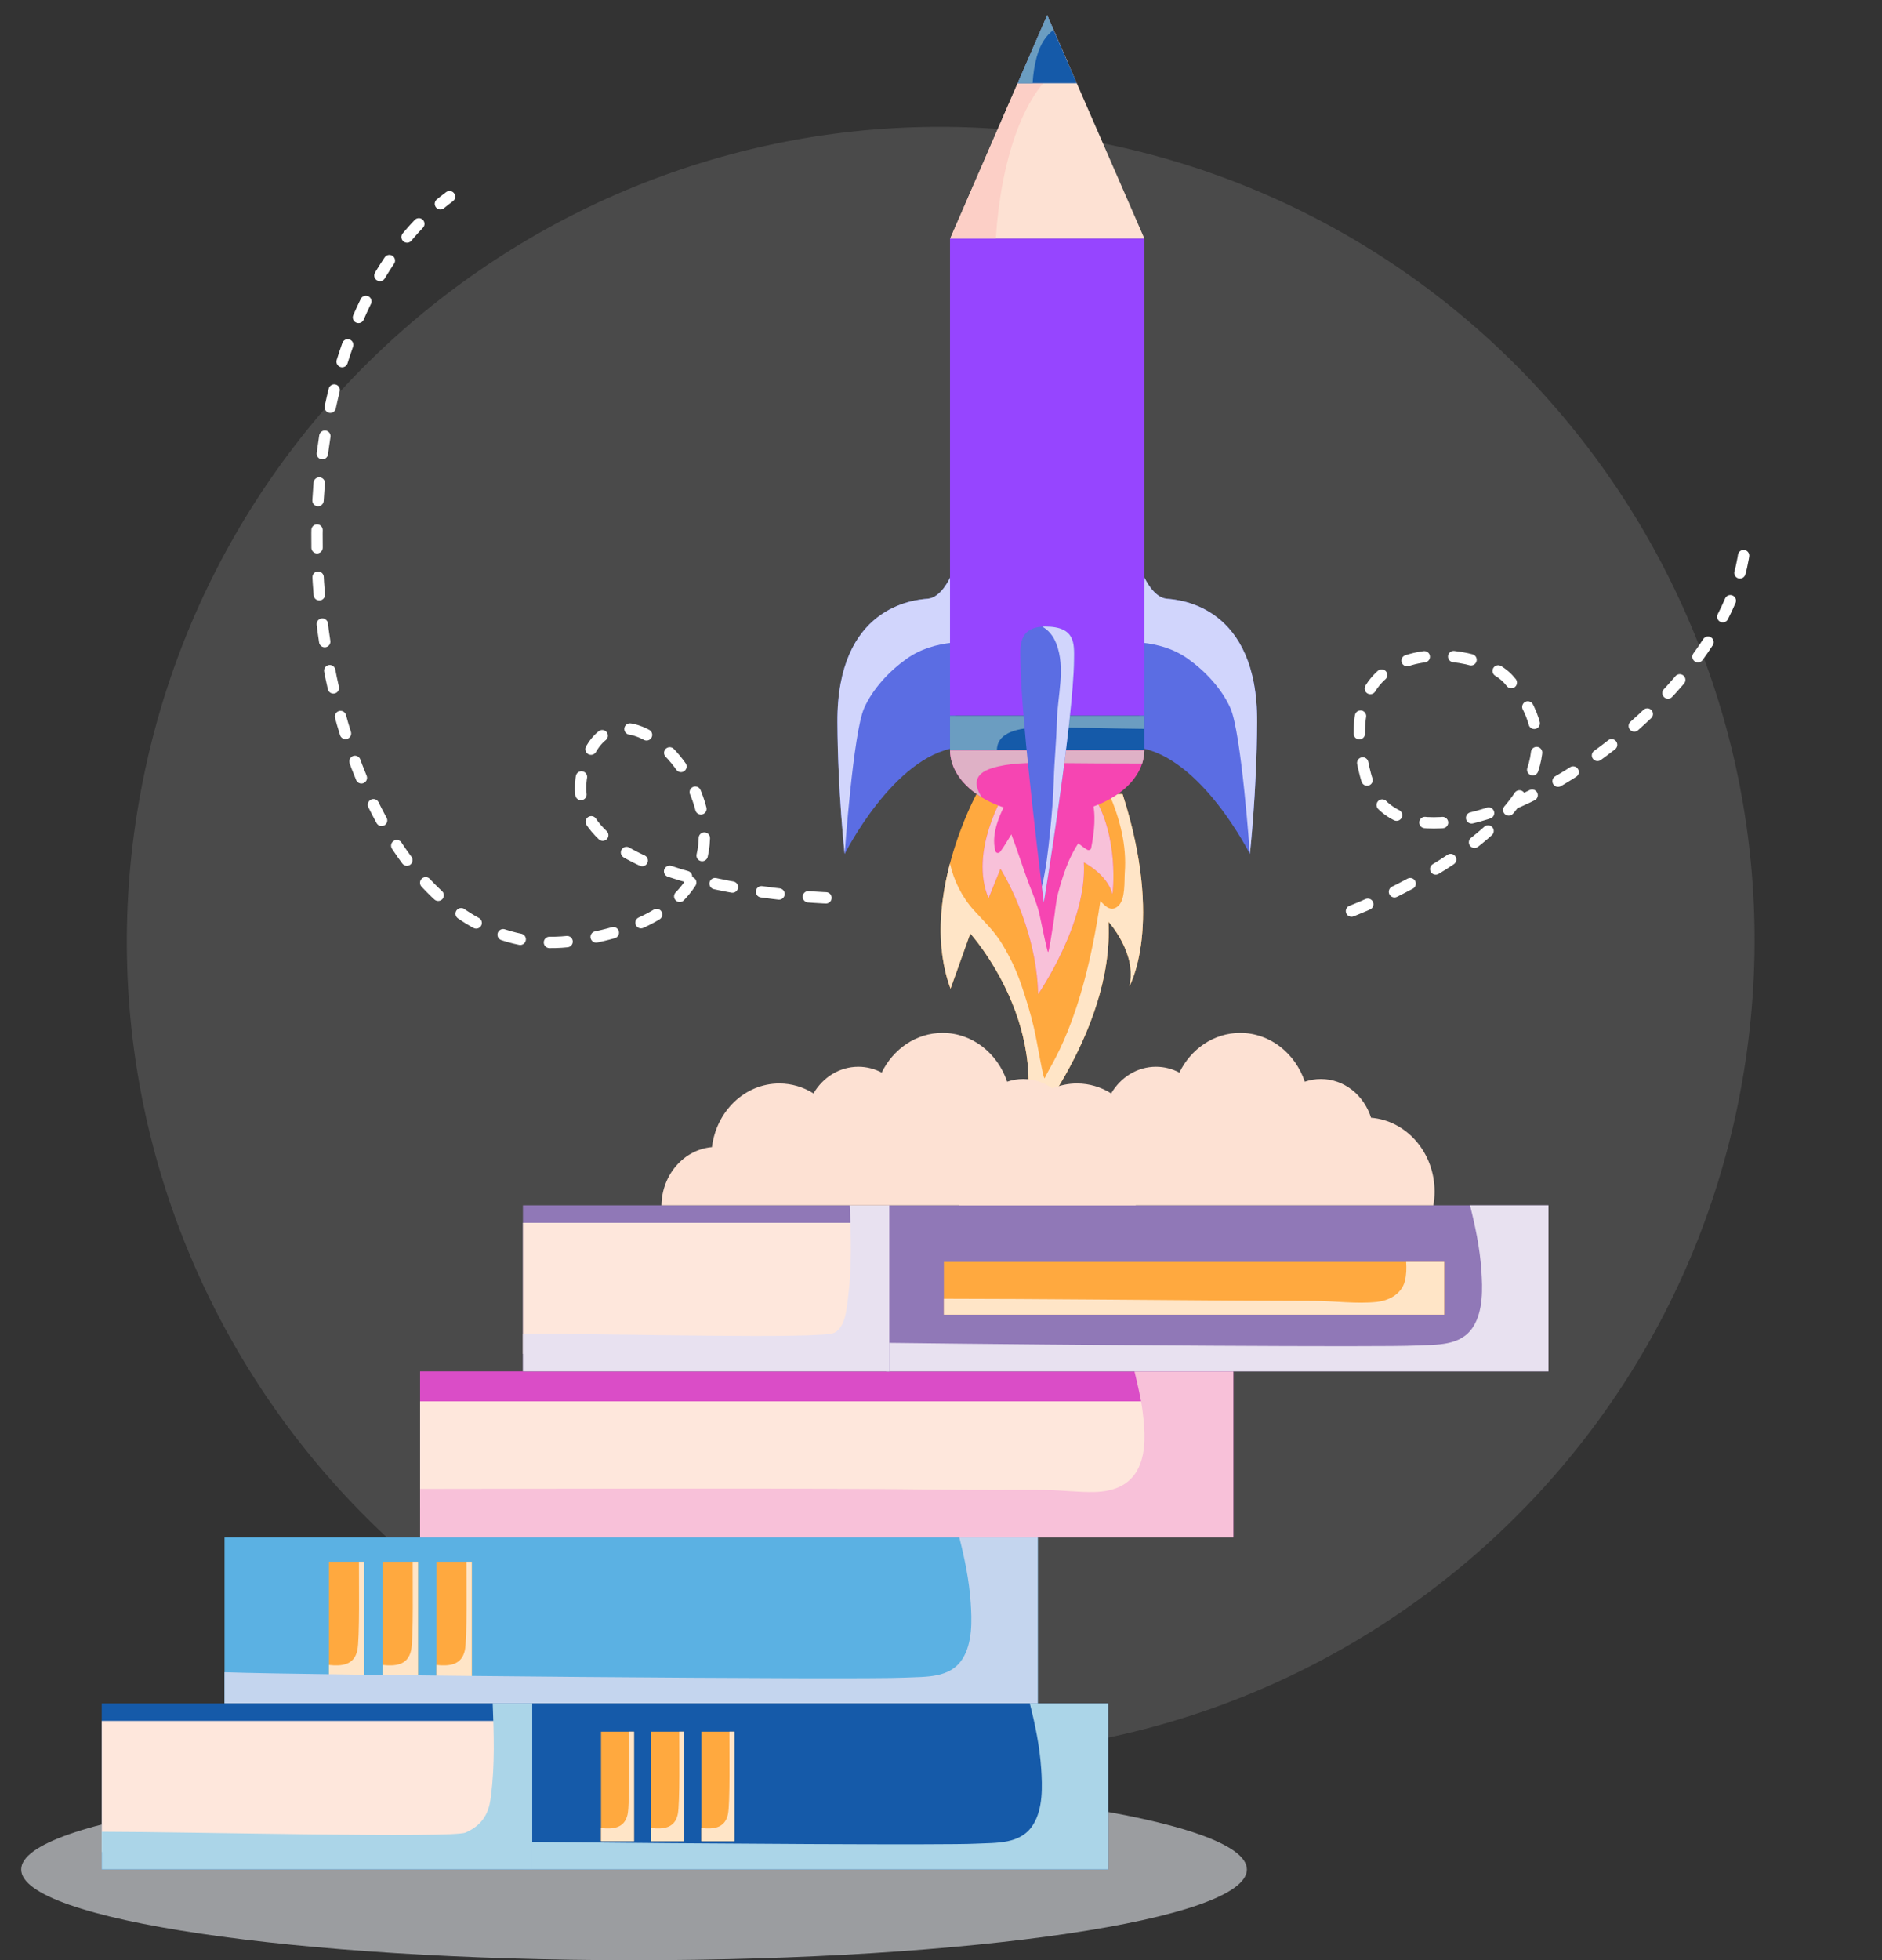 <svg xmlns="http://www.w3.org/2000/svg" width="605" height="630" viewBox="0 0 605 630" fill="none"><rect x="0" y="0" width="605" height="630" fill="#333333" stroke="none"/><g clip-path="url(#clip0_323_834)"><path opacity="0.13" d="M560.15 347.054C584.811 204.705 489.406 69.316 347.055 44.654C204.705 19.992 69.315 115.397 44.654 257.746C19.992 400.095 115.398 535.485 257.748 560.146C400.098 584.808 535.488 489.404 560.15 347.054Z" fill="#E6E7E8"></path><path d="M400.827 600.827C400.827 616.939 312.623 630 203.818 630C95.014 630 6.811 616.939 6.811 600.827C6.811 584.717 95.014 571.656 203.818 571.656C312.623 571.656 400.827 584.717 400.827 600.827Z" fill="#9B9DA0"></path><path d="M333.602 494.104H72.182V547.465H333.602V494.104Z" fill="#5BB1E3"></path><path d="M117.093 501.933H105.732V539.631H117.093V501.933Z" fill="#FFA93F"></path><path d="M115.387 501.933C115.352 507.558 115.671 526.82 114.863 530.431C113.798 535.206 109.84 535.529 105.732 535.102V539.631H117.093V501.933H115.387Z" fill="#FFE5C7"></path><path d="M134.378 501.935H123.016V539.633H134.378V501.935Z" fill="#FFA93F"></path><path d="M132.67 501.935C132.635 507.56 132.949 526.822 132.144 530.433C131.081 535.208 127.121 535.531 123.016 535.104V539.635H134.378V501.937L132.67 501.935Z" fill="#FFE5C7"></path><path d="M151.659 501.935H140.299V539.633H151.659V501.935Z" fill="#FFA93F"></path><path d="M149.951 501.935C149.917 507.56 150.234 526.82 149.43 530.433C148.362 535.206 144.404 535.531 140.299 535.104V539.633H151.659V501.935H149.951Z" fill="#FFE5C7"></path><path d="M308.379 494.103C310.118 500.946 311.556 507.933 312.034 514.974C312.427 520.777 312.669 527.973 309.414 533.119C305.396 539.474 297.623 538.834 290.899 539.177C276.247 539.925 99.583 538.425 72.184 537.447V547.463H333.604V494.102H308.379V494.103Z" fill="#C4D5EE"></path><path d="M356.264 547.464H168.102V600.827H356.264V547.464Z" fill="#155AA9"></path><path d="M331.044 547.464C332.781 554.309 334.219 561.294 334.697 568.339C335.089 574.141 335.332 581.336 332.078 586.481C328.06 592.837 320.287 592.198 313.561 592.541C304.192 593.021 228.573 592.58 168.102 591.945V600.829H356.266V547.466L331.044 547.464Z" fill="#ABD5E8"></path><path d="M203.816 556.553H193.209V591.739H203.816V556.553Z" fill="#FFA93F"></path><path d="M202.225 556.553C202.192 561.801 202.486 579.78 201.736 583.152C200.742 587.606 197.047 587.91 193.213 587.511V591.739H203.82V556.553H202.225Z" fill="#FFE5C7"></path><path d="M219.949 556.553H209.344V591.739H219.949V556.553Z" fill="#FFA93F"></path><path d="M218.354 556.553C218.323 561.803 218.617 579.78 217.865 583.152C216.871 587.607 213.177 587.91 209.344 587.511V591.739H219.947V556.553H218.354Z" fill="#FFE5C7"></path><path d="M236.08 556.555H225.473V591.738H236.08V556.555Z" fill="#FFA93F"></path><path d="M234.481 556.555C234.45 561.802 234.745 579.781 233.99 583.151C232.996 587.607 229.302 587.91 225.469 587.51V591.738H236.076V556.555H234.481Z" fill="#FFE5C7"></path><path d="M171.092 547.464H32.705V600.827H171.092V547.464Z" fill="#155AA9"></path><path d="M164.035 553.094H32.705V595.198H164.035V553.094Z" fill="#FEE7DC"></path><path d="M158.385 547.464C158.776 557.391 159.092 567.328 157.834 577.165C157.396 580.599 156.626 585.892 149.705 588.96C145.487 590.828 61.457 588.731 32.705 588.697V600.825H171.093V547.463H158.385V547.464Z" fill="#ABD5E8"></path><path d="M396.465 440.74H135.043V494.103H396.465V440.74Z" fill="#DA4DC7"></path><path d="M380.855 450.378H135.043V484.465H380.855V450.378Z" fill="#FEE7DC"></path><path d="M364.695 440.74C365.734 445.14 366.819 449.53 367.345 453.924C368.031 459.664 368.577 466.343 366.002 471.74C363.309 477.397 357.904 479.371 351.888 479.515C346.73 479.635 341.624 478.944 336.477 478.882C330.828 478.812 325.175 478.874 319.525 478.869C306.926 478.86 294.328 478.621 281.729 478.548C232.837 478.263 183.937 478.497 135.043 478.517V494.103H396.465V440.74H364.695Z" fill="#F8C1D9"></path><path d="M497.777 387.376H284.906V440.739H497.777V387.376Z" fill="#9078B7"></path><path d="M472.555 387.376C474.292 394.22 475.73 401.205 476.208 408.248C476.602 414.051 476.844 421.248 473.589 426.393C469.569 432.747 461.798 432.108 455.074 432.451C444.367 432.998 347.172 432.345 284.906 431.572V440.739H497.777V387.376H472.555Z" fill="#E8E1F0"></path><path d="M464.244 405.539H303.426V422.516H464.244V405.539Z" fill="#FFA93F"></path><path d="M452.024 405.539C452.17 407.599 452.13 409.652 451.626 411.694C450.526 416.137 446.074 418.075 442.567 418.432C435.914 419.117 429.044 418.104 422.362 418.093C414.31 418.08 406.254 418.049 398.203 418C366.607 417.81 335.018 417.447 303.426 417.416V422.516H464.244V405.539H452.024Z" fill="#FFE5C7"></path><path d="M285.878 387.376H168.105V440.739H285.878V387.376Z" fill="#9078B7"></path><path d="M278.818 393.007H168.105V435.111H278.818V393.007Z" fill="#FEE7DC"></path><path d="M273.171 387.376C273.565 397.3 273.877 407.239 272.62 417.076C272.184 420.51 271.802 426.537 268.177 428.357C264.051 430.428 196.859 428.643 168.109 428.61V440.739H285.882V387.376H273.171Z" fill="#E8E1F0"></path><path d="M313.961 255.099C313.961 255.099 295.108 289.451 305.562 317.763C305.562 317.763 308.547 309.457 311.91 300.019C311.91 300.019 340.278 331.353 327.213 367.593C327.213 367.593 358.196 332.488 356.332 296.246C356.332 296.246 365.663 306.435 363.05 317.007C363.05 317.007 374.31 297.253 360.873 255.222L313.961 255.099Z" fill="#FFA93F"></path><path d="M360.869 255.222L356.588 255.211C360.035 263.208 362.224 271.7 361.591 280.36C361.378 283.258 361.839 288.944 359.515 291.122C357.261 293.237 355.373 291.363 353.736 289.555C347.855 329.402 337.684 342.104 335.854 346.485C335.425 347.514 333.5 335.119 332.279 329.982C331.212 325.496 329.845 321.021 328.36 316.655C326.753 311.922 324.8 307.824 322.227 303.519C319.662 299.229 316.381 296.22 313.095 292.582C309.19 288.261 306.614 283.026 305.386 277.503C302.26 289.372 300.572 304.251 305.561 317.759C305.561 317.759 308.546 309.453 311.909 300.016C311.909 300.016 340.277 331.349 327.212 367.589C327.212 367.589 358.195 332.484 356.331 296.242C356.331 296.242 365.662 306.431 363.049 317.003C363.045 317.007 374.306 297.253 360.869 255.222Z" fill="#FFE5C7"></path><path d="M322.853 255.099C322.853 255.099 311.474 273.514 317.782 288.694C317.782 288.694 319.585 284.241 321.612 279.185C321.612 279.185 333.202 297.397 333.728 319.518C333.728 319.518 349.546 296.589 348.418 277.158C348.418 277.158 355.865 280.873 357.638 287.349C357.638 287.349 360.001 268.732 351.163 255.167L322.853 255.099Z" fill="#F645B2"></path><path d="M351.16 255.165L350.427 255.163C350.666 255.731 350.876 256.305 351.04 256.897C352.452 261.878 351.73 267.577 350.766 272.596C350.659 273.155 349.967 273.35 349.516 273.103C348.456 272.527 347.611 271.724 346.63 271.054C343.462 275.773 341.634 281.501 340.163 286.94C339.333 290.005 339.156 293.606 338.609 296.768C338.141 299.461 337.244 306.068 336.899 305.981C336.631 305.913 334.963 297.591 334.198 294.067C333.483 290.777 332.198 287.807 330.992 284.683C328.89 279.223 327.213 273.613 325.111 268.153C323.927 270.016 322.882 271.961 321.542 273.728C321.119 274.286 320.201 274.299 319.989 273.525C318.356 267.604 321.816 260.588 324.995 255.101L322.849 255.098C322.849 255.098 311.47 273.512 317.778 288.692C317.778 288.692 319.581 284.24 321.608 279.183C321.608 279.183 333.198 297.395 333.724 319.516C333.724 319.516 349.542 296.587 348.414 277.156C348.414 277.156 355.861 280.871 357.634 287.347C357.638 287.347 360.001 268.728 351.16 255.165Z" fill="#F8C1D9"></path><path d="M367.908 185.626C367.908 185.626 370.777 192.097 375.112 192.431C379.448 192.765 404.331 194.898 404.128 232.119C404.002 254.632 401.793 274.472 401.793 274.472C401.793 274.472 386.117 243.124 365.883 240.268L367.908 185.626Z" fill="#5B6DE3"></path><path d="M375.112 192.433C370.777 192.099 367.908 185.628 367.908 185.628L367.133 206.541C372.364 207.125 377.366 208.513 381.946 211.778C387.443 215.694 392.749 221.337 395.534 227.58C399.054 235.462 401.793 274.476 401.793 274.476C401.793 274.476 404.002 254.634 404.128 232.123C404.331 194.898 379.448 192.766 375.112 192.433Z" fill="#D1D5FC"></path><path d="M305.42 185.626C305.42 185.626 302.55 192.097 298.215 192.431C293.879 192.765 268.996 194.898 269.198 232.119C269.323 254.632 271.532 274.472 271.532 274.472C271.532 274.472 287.208 243.124 307.442 240.268L305.42 185.626Z" fill="#5B6DE3"></path><path d="M298.215 192.433C302.55 192.099 305.42 185.628 305.42 185.628L306.196 206.541C300.963 207.125 295.963 208.513 291.383 211.778C285.885 215.694 280.576 221.337 277.793 227.58C274.275 235.462 271.534 274.476 271.534 274.476C271.534 274.476 269.325 254.634 269.2 232.123C268.996 194.898 293.879 192.766 298.215 192.433Z" fill="#D1D5FC"></path><path d="M367.875 76.653H305.395V230.05H367.875V76.653Z" fill="#9645FF"></path><path d="M367.875 76.653L336.634 4.919L305.467 76.653H367.875Z" fill="#FDE1D3"></path><path d="M320.121 76.653C321.635 52.52 328.885 27.644 343.261 20.133L336.634 4.921L305.467 76.655L320.121 76.653Z" fill="#FCCFC6"></path><path d="M346.144 26.751L336.637 4.919L327.152 26.751H346.144Z" fill="#155AA9"></path><path d="M331.94 26.752C332.119 23.852 332.528 21.015 333.241 18.409C334.453 13.986 336.232 11.557 338.673 9.596L336.637 4.921L327.152 26.753L331.94 26.752Z" fill="#6B9DC1"></path><path d="M367.875 230.05H305.395V241.15H367.875V230.05Z" fill="#155AA9"></path><path d="M320.463 241.151C320.463 240.615 320.525 240.069 320.673 239.513C321.924 234.816 328.714 233.791 335.115 233.782C346.043 233.769 356.953 234.163 367.875 234.258V230.05H305.395V241.15H320.463V241.151Z" fill="#6B9DC1"></path><path d="M305.398 241.151C305.544 252.505 319.469 261.683 336.637 261.683C353.805 261.683 367.731 252.505 367.876 241.151H305.398Z" fill="#F645B2"></path><path d="M315.611 256.258C313.04 252.36 312.962 248.737 318.804 246.895C324.32 245.158 330.656 245.149 336.648 245.217C346.817 245.328 356.991 245.361 367.164 245.376C367.609 244.012 367.857 242.602 367.875 241.151H305.398C305.479 247.138 309.413 252.506 315.611 256.258Z" fill="#DFB1C6"></path><path d="M328.021 212.048C327.995 208.327 327.092 201.373 336.042 201.373C345.768 201.373 345.301 206.933 345.264 211.895C345.113 231.795 335.555 290.029 335.555 290.029C335.555 290.029 328.15 232.061 328.021 212.048Z" fill="#5B6DE3"></path><path d="M336.045 201.373C335.702 201.373 335.379 201.386 335.063 201.406C336.986 202.465 338.548 204.286 339.537 206.796C342.652 214.706 339.931 223.678 339.741 231.884C339.597 238.168 338.935 244.43 338.751 250.722C338.59 256.223 338.136 261.679 337.579 267.153C336.968 273.153 336.296 279.17 334.93 285.02C335.318 288.172 335.556 290.027 335.556 290.027C335.556 290.027 345.113 231.791 345.265 211.893C345.305 206.933 345.772 201.373 336.045 201.373Z" fill="#D1D5FC"></path><path d="M434.459 292.815C434.459 292.815 522.243 259.415 484.868 218.268C474.438 206.787 426.762 202.751 438.957 249.032C451.149 295.315 560.951 228.182 561.09 171.385" stroke="white" stroke-width="3.649" stroke-miterlimit="10" stroke-linecap="round" stroke-linejoin="round" stroke-dasharray="5.68 9.47"></path><path d="M265.524 288.56C265.524 288.56 176.504 285.522 187.581 246.691C200.392 201.789 269.976 290.423 184.558 302.364C99.137 314.303 70.201 118.261 144.51 63.207" stroke="white" stroke-width="3.649" stroke-miterlimit="10" stroke-linecap="round" stroke-linejoin="round" stroke-dasharray="5.68 9.47"></path><path d="M365.096 387.376C365.344 385.942 365.477 384.465 365.477 382.953C365.477 370.417 356.476 360.153 345.061 359.237C342.78 351.995 336.423 346.786 328.932 346.786C327.131 346.786 325.392 347.09 323.759 347.649C320.685 338.498 312.549 331.964 302.996 331.964C294.499 331.964 287.129 337.137 283.436 344.72C281.17 343.518 278.62 342.839 275.924 342.839C269.855 342.839 264.528 346.264 261.514 351.415C258.286 349.388 254.533 348.222 250.528 348.222C239.43 348.222 230.27 357.134 228.863 368.676C219.862 369.47 212.773 377.512 212.631 387.376H365.096Z" fill="#FDE1D3"></path><path d="M460.787 387.376C461.035 385.942 461.167 384.465 461.167 382.953C461.167 370.417 452.167 360.153 440.75 359.237C438.469 351.995 432.114 346.786 424.624 346.786C422.821 346.786 421.084 347.09 419.451 347.649C416.376 338.498 408.24 331.964 398.688 331.964C390.19 331.964 382.818 337.137 379.127 344.72C376.861 343.518 374.312 342.839 371.613 342.839C365.544 342.839 360.22 346.264 357.205 351.415C353.976 349.388 350.224 348.222 346.219 348.222C335.121 348.222 325.963 357.134 324.553 368.676C315.553 369.47 308.463 377.512 308.32 387.376H460.787Z" fill="#FDE1D3"></path></g><defs><clipPath id="clip0_323_834"><rect width="604.804" height="630" fill="white"></rect></clipPath></defs></svg>
